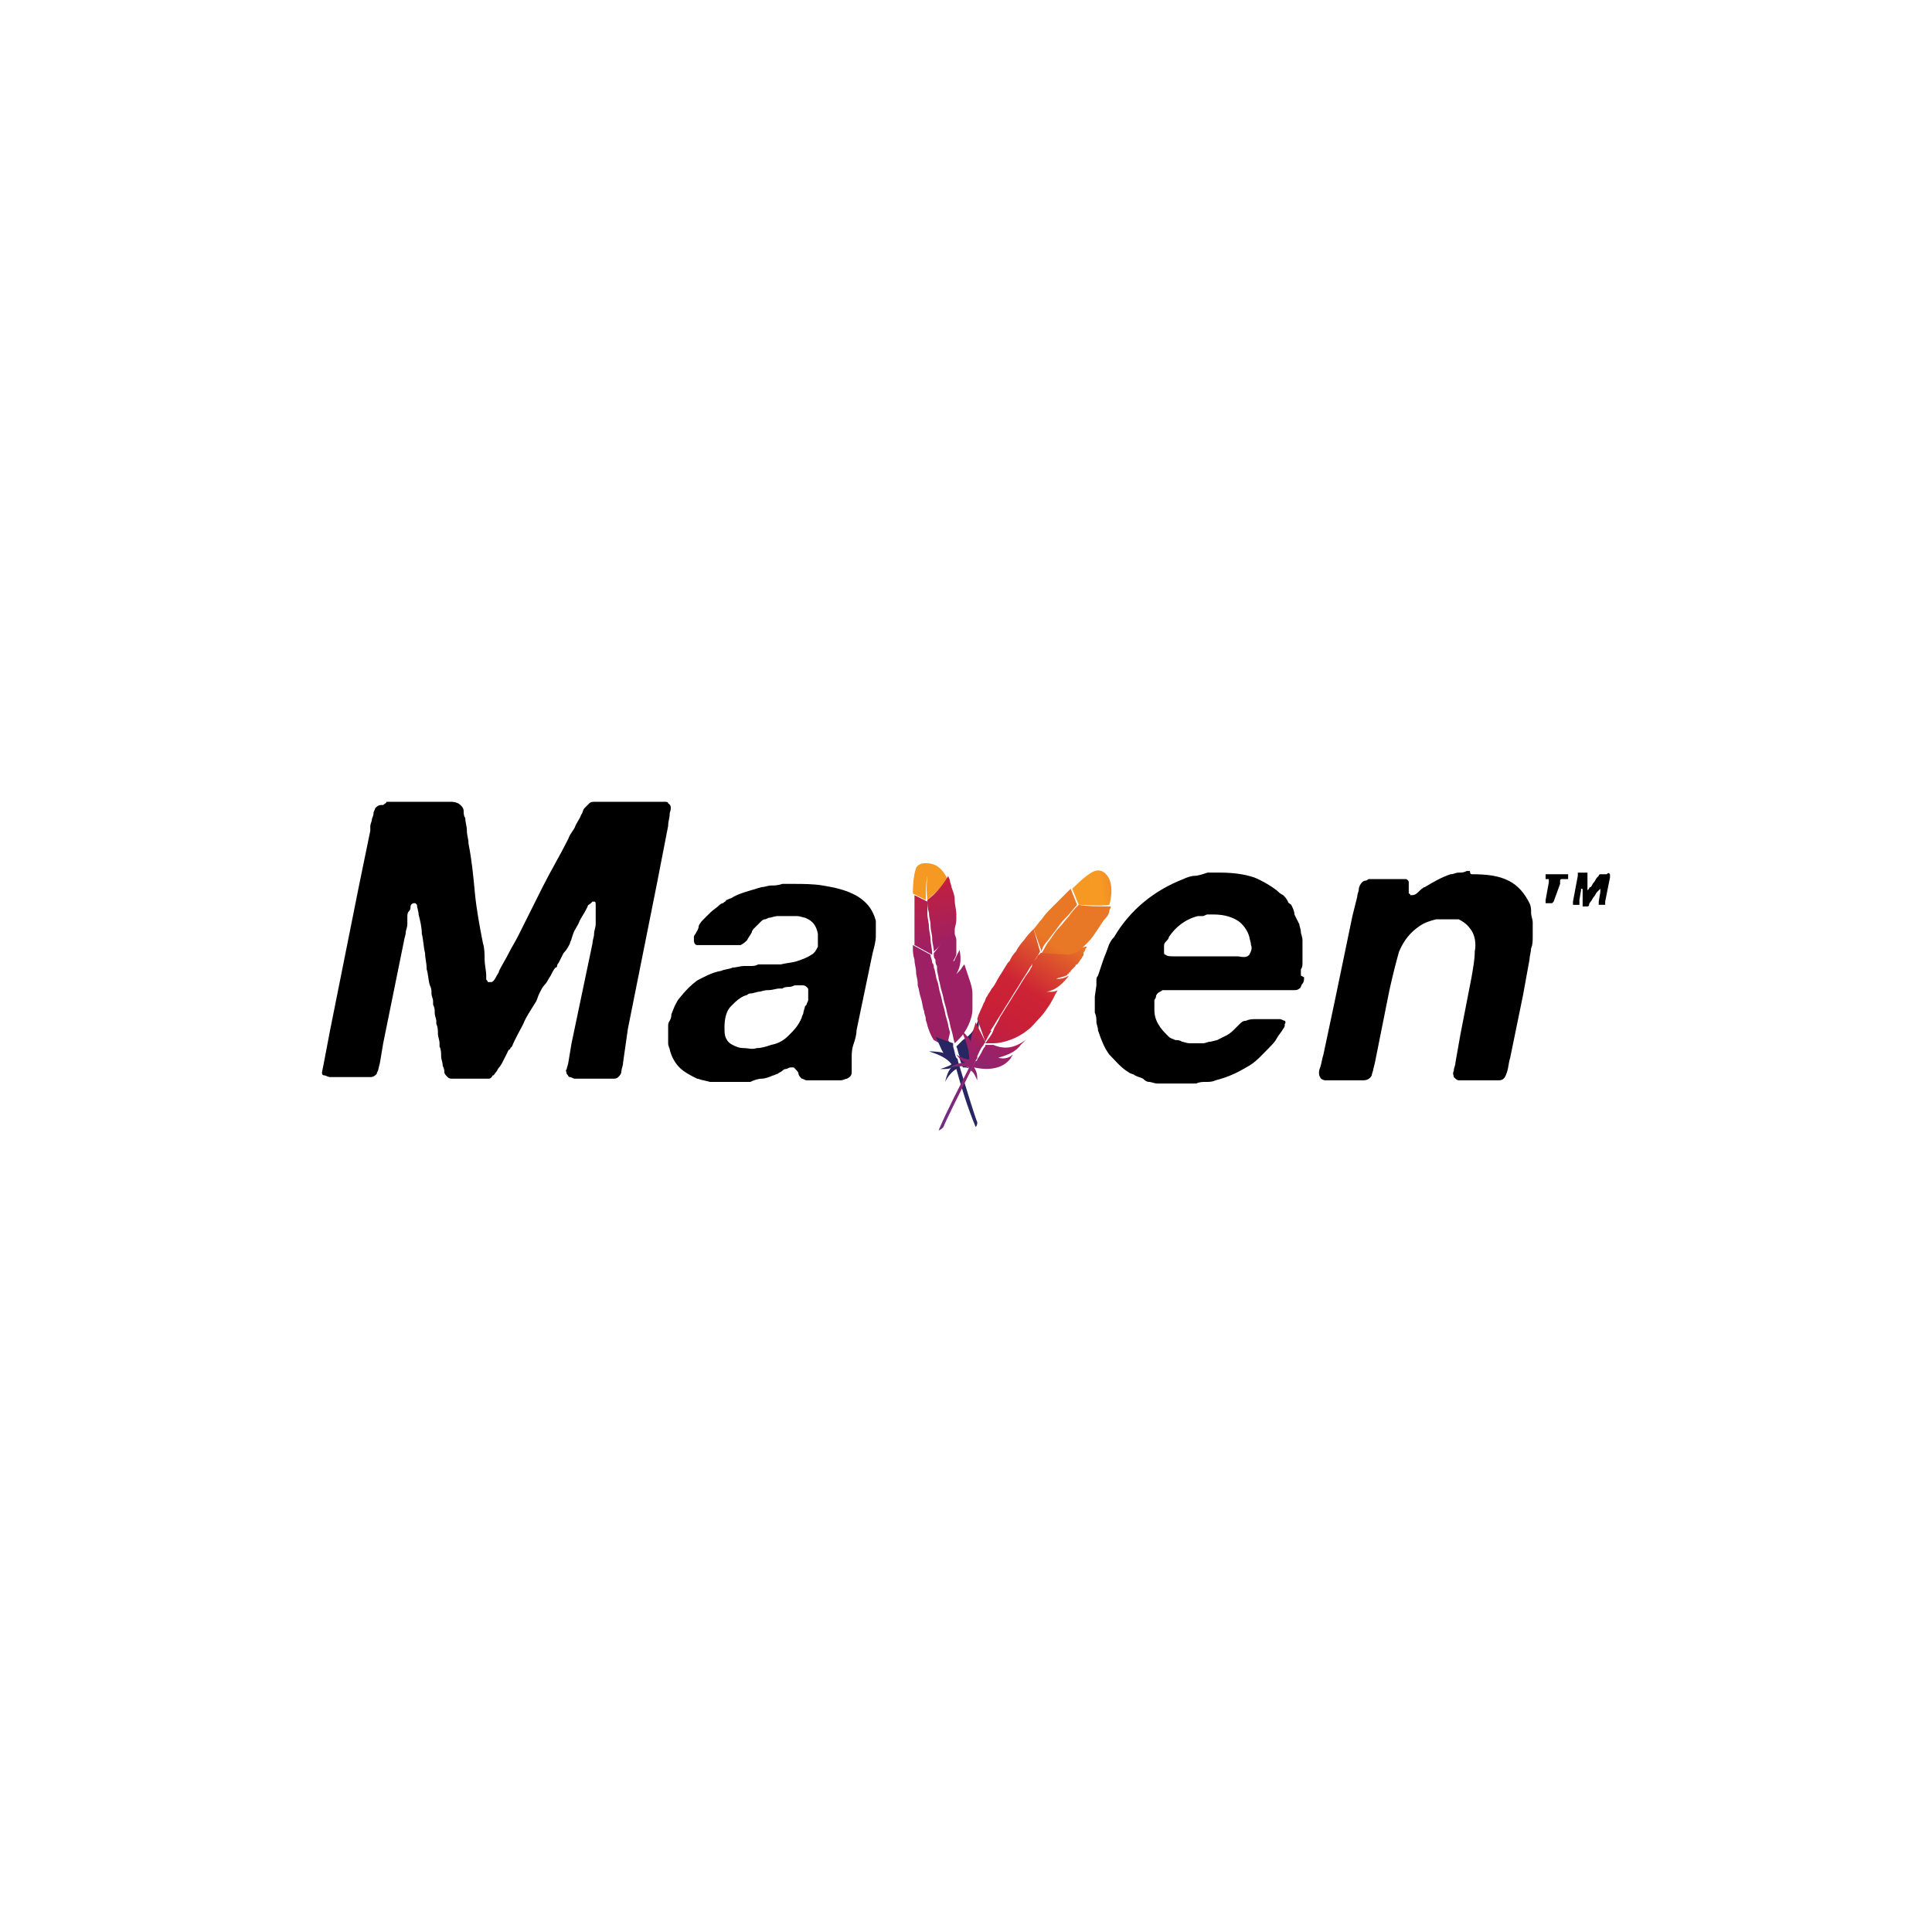 <?xml version="1.0" encoding="UTF-8"?> <svg xmlns="http://www.w3.org/2000/svg" xmlns:xlink="http://www.w3.org/1999/xlink" version="1.1" id="Слой_1" x="0px" y="0px" viewBox="0 0 120 120" style="enable-background:new 0 0 120 120;" xml:space="preserve"> <style type="text/css"> .st0{fill:url(#SVGID_1_);} .st1{fill:none;} .st2{fill:#BE202E;} .st3{opacity:0.35;fill:#BE202E;enable-background:new ;} .st4{fill:url(#SVGID_00000157284293037777532270000010786134009114446771_);} .st5{fill:url(#SVGID_00000147203688176237421370000011334387904343610756_);} .st6{fill:url(#SVGID_00000002363085701493773160000013513880464414154125_);} .st7{fill:url(#SVGID_00000065754809228369621270000016474325650242498722_);} .st8{fill:url(#SVGID_00000167354145431879241880000007494283974885847985_);} .st9{fill:url(#SVGID_00000173877513535582690660000015556375579783146158_);} .st10{fill:url(#SVGID_00000036946135936629941540000013498355982375561913_);} .st11{fill:url(#SVGID_00000043444415818012318650000010490106468633876866_);} .st12{fill:url(#SVGID_00000005267801169830552410000013930214113787688375_);} .st13{fill:url(#SVGID_00000116949747425555782720000001376755317472744095_);} .st14{fill:url(#SVGID_00000168077900000016032240000008862403381513229233_);} .st15{fill:url(#SVGID_00000138537221838411040280000016135335099766567084_);} .st16{fill:url(#SVGID_00000183955219648286898830000012209654704461626797_);} .st17{fill:url(#SVGID_00000080165679126700510880000009636804942455871622_);} .st18{fill:url(#SVGID_00000134227693818860017730000016795720529381749909_);} .st19{fill:url(#SVGID_00000023999749119327542420000009727379901809330596_);} .st20{fill:url(#SVGID_00000093857745054263721330000016462431729543407251_);} </style> <g> <linearGradient id="SVGID_1_" gradientUnits="userSpaceOnUse" x1="-14364.678" y1="461.46" x2="-14344.51" y2="437.877" gradientTransform="matrix(-2.104152e-02 -0.105 -0.105 2.104152e-02 -196.483 -1470.318)"> <stop offset="0" style="stop-color:#F69923"></stop> <stop offset="0.312" style="stop-color:#F79A23"></stop> <stop offset="0.838" style="stop-color:#E97826"></stop> </linearGradient> <path class="st0" d="M56.9,53.9c-0.1,0.3-0.2,0.8-0.2,1.6l0.8,0.4c0-0.5,0-1,0.1-1.5c0,0,0-0.1,0-0.1c0,0,0,0,0,0.1 c0,0.2-0.1,0.6,0,1.5c0.3-0.3,0.9-0.8,1.3-1.2c-0.4-0.9-0.9-1-0.9-1S57.2,53.4,56.9,53.9z"></path> <path class="st1" d="M59.1,58.2C59.1,58.2,59.1,58.2,59.1,58.2L59.1,58.2C59.1,58.2,59.1,58.2,59.1,58.2 C59.1,58.2,59.1,58.2,59.1,58.2z M59.7,59.6C59.6,59.6,59.6,59.7,59.7,59.6C59.6,59.7,59.6,59.6,59.7,59.6z M59.2,64.1 C59.2,64.1,59.2,64.1,59.2,64.1c-0.1-0.3-0.2-0.6-0.2-0.8c-0.1-0.3-0.1-0.5-0.2-0.8c-0.1-0.5-0.3-1.1-0.4-1.6 c0-0.2-0.1-0.4-0.1-0.6c0-0.1,0-0.1,0-0.2c0-0.1-0.1-0.3-0.1-0.4c0-0.1,0-0.2-0.1-0.3c0,0,0-0.1,0-0.1l0,0l0,0l-0.1,0c0,0,0,0,0,0 c0,0.2,0.1,0.3,0.1,0.5c0,0.1,0,0.2,0.1,0.3c0.1,0.3,0.1,0.5,0.2,0.8c0.1,0.3,0.1,0.6,0.2,0.8c0.1,0.3,0.1,0.5,0.2,0.8 c0.1,0.3,0.1,0.5,0.2,0.8c0.1,0.3,0.1,0.5,0.2,0.8c0,0.1,0,0.1,0.1,0.2c0.1,0.2,0.1,0.4,0.2,0.6l0.1,0.1l0,0c0,0,0,0,0,0 C59.3,64.6,59.2,64.4,59.2,64.1L59.2,64.1z"></path> <g> <path class="st2" d="M59.9,60.4c0,0-0.1,0.1-0.1,0.1C59.8,60.5,59.8,60.5,59.9,60.4C59.8,60.4,59.9,60.4,59.9,60.4z"></path> <path class="st3" d="M59.9,60.4c0,0-0.1,0.1-0.1,0.1C59.8,60.5,59.8,60.5,59.9,60.4C59.8,60.4,59.9,60.4,59.9,60.4z"></path> <path class="st2" d="M59.6,59.7C59.6,59.7,59.6,59.7,59.6,59.7C59.6,59.7,59.6,59.7,59.6,59.7C59.6,59.7,59.6,59.6,59.6,59.7 C59.6,59.7,59.6,59.7,59.6,59.7z"></path> <path class="st3" d="M59.6,59.7C59.6,59.7,59.6,59.7,59.6,59.7C59.6,59.7,59.6,59.7,59.6,59.7C59.6,59.7,59.6,59.6,59.6,59.7 C59.6,59.7,59.6,59.7,59.6,59.7z"></path> </g> <linearGradient id="SVGID_00000152236194421249831920000007905762944999814330_" gradientUnits="userSpaceOnUse" x1="-14513.961" y1="464.136" x2="-14370.069" y2="464.136" gradientTransform="matrix(-2.104152e-02 -0.105 -0.105 2.104152e-02 -196.483 -1470.318)"> <stop offset="0.323" style="stop-color:#9E2064"></stop> <stop offset="0.63" style="stop-color:#C92037"></stop> <stop offset="0.751" style="stop-color:#CD2335"></stop> <stop offset="1" style="stop-color:#E97826"></stop> </linearGradient> <path style="fill:url(#SVGID_00000152236194421249831920000007905762944999814330_);" d="M57.8,58.4c0-0.3-0.1-0.6-0.1-0.8 c0-0.3-0.1-0.6-0.1-0.8c0,0,0,0,0,0c0-0.3,0-0.5,0-0.8l-0.8-0.4c0,0.1,0,0.1,0,0.2c0,0.2,0,0.4,0,0.6c0,0.3,0,0.5,0,0.8 c0,0.3,0,0.5,0,0.8c0,0.2,0,0.5,0,0.7c0,0,0,0,0,0l1.1,0.6C57.9,58.9,57.8,58.6,57.8,58.4z"></path> <linearGradient id="SVGID_00000081639795827814769800000003662809266794968709_" gradientUnits="userSpaceOnUse" x1="-14496.591" y1="449.676" x2="-14410.846" y2="449.676" gradientTransform="matrix(-2.104152e-02 -0.105 -0.105 2.104152e-02 -196.483 -1470.318)"> <stop offset="0" style="stop-color:#282662"></stop> <stop offset="9.500000e-02" style="stop-color:#662E8D"></stop> <stop offset="0.788" style="stop-color:#9F2064"></stop> <stop offset="0.949" style="stop-color:#CD2032"></stop> </linearGradient> <path style="fill:url(#SVGID_00000081639795827814769800000003662809266794968709_);" d="M59.4,65c0.1,0.2,0.1,0.4,0.2,0.6 c0,0,0,0,0,0c0,0,0,0.1,0,0.1c0,0.1,0.1,0.3,0.2,0.6c0.2,0,0.4,0,0.6,0.2c-0.2-0.2-0.4-0.3-0.6-0.3c0.7-0.5,1.1-1.1,1.1-1.8 c0-0.1,0-0.1,0-0.2c0,0.3-0.1,0.5-0.5,0.7l0,0l0,0c0.3-0.5,0.4-0.9,0.4-1.4c0-0.1,0-0.2,0-0.4c-0.1,0.7-0.5,1.2-1,1.5l-0.3,0.3 C59.4,65,59.4,65,59.4,65z"></path> <linearGradient id="SVGID_00000102503852542346666430000006068902506338808711_" gradientUnits="userSpaceOnUse" x1="-14505.879" y1="465.466" x2="-14361.988" y2="465.466" gradientTransform="matrix(-2.104152e-02 -0.105 -0.105 2.104152e-02 -196.483 -1470.318)"> <stop offset="0.323" style="stop-color:#9E2064"></stop> <stop offset="0.63" style="stop-color:#C92037"></stop> <stop offset="0.751" style="stop-color:#CD2335"></stop> <stop offset="1" style="stop-color:#E97826"></stop> </linearGradient> <path style="fill:url(#SVGID_00000102503852542346666430000006068902506338808711_);" d="M59,64.1c-0.1-0.3-0.1-0.5-0.2-0.8 c-0.1-0.3-0.1-0.5-0.2-0.8s-0.1-0.5-0.2-0.8c-0.1-0.3-0.1-0.6-0.2-0.8c-0.1-0.3-0.1-0.6-0.2-0.8c0-0.1,0-0.2-0.1-0.3 c0-0.2-0.1-0.3-0.1-0.5c0,0,0,0,0,0l-1.1-0.6c0,0,0,0,0,0.1c0,0.3,0,0.5,0.1,0.8c0,0.3,0.1,0.5,0.1,0.8c0,0.2,0.1,0.4,0.1,0.7 c0,0,0,0.1,0,0.1c0.1,0.3,0.1,0.5,0.2,0.8c0.1,0.3,0.1,0.6,0.2,0.8c0,0.2,0.1,0.3,0.1,0.5c0,0.1,0.1,0.3,0.1,0.4 c0.1,0.3,0.2,0.6,0.4,0.9l1.1,0.6c-0.1-0.2-0.1-0.4-0.2-0.6C59,64.2,59,64.1,59,64.1z"></path> <linearGradient id="SVGID_00000129926314241100194760000016157732308460991910_" gradientUnits="userSpaceOnUse" x1="-14495.385" y1="463.495" x2="-14419.766" y2="463.495" gradientTransform="matrix(-2.104152e-02 -0.105 -0.105 2.104152e-02 -196.483 -1470.318)"> <stop offset="0" style="stop-color:#282662"></stop> <stop offset="9.500000e-02" style="stop-color:#662E8D"></stop> <stop offset="0.788" style="stop-color:#9F2064"></stop> <stop offset="0.949" style="stop-color:#CD2032"></stop> </linearGradient> <path style="fill:url(#SVGID_00000129926314241100194760000016157732308460991910_);" d="M58.1,64.4c0.2,0.3,0.3,0.7,0.5,1 c0,0,0,0,0,0c-0.3-0.1-0.9-0.1-0.9-0.1c0.6,0.2,1.1,0.4,1.4,0.8c-0.1,0.1-0.4,0.2-0.7,0.3c0.4,0,0.6,0,0.7-0.1 c-0.2,0.2-0.3,0.5-0.4,0.9c0.2-0.4,0.5-0.7,0.7-0.8c0.3,1.1,0.7,2.4,1.2,3.6c0.1-0.1,0.1-0.2,0.1-0.3c-0.1-0.2-0.6-1.8-1.2-3.8 c0-0.1,0-0.1-0.1-0.2c0,0,0,0,0,0c-0.1-0.2-0.1-0.4-0.2-0.7c0-0.1,0-0.1,0-0.2l0,0L58.1,64.4C58.1,64.3,58.1,64.3,58.1,64.4z"></path> <linearGradient id="SVGID_00000106130083378846316150000007087727892288423058_" gradientUnits="userSpaceOnUse" x1="-14505.879" y1="450.575" x2="-14361.988" y2="450.575" gradientTransform="matrix(-2.104152e-02 -0.105 -0.105 2.104152e-02 -196.483 -1470.318)"> <stop offset="0.323" style="stop-color:#9E2064"></stop> <stop offset="0.63" style="stop-color:#C92037"></stop> <stop offset="0.751" style="stop-color:#CD2335"></stop> <stop offset="1" style="stop-color:#E97826"></stop> </linearGradient> <path style="fill:url(#SVGID_00000106130083378846316150000007087727892288423058_);" d="M58,59.2c0,0,0,0.1,0,0.1 c0,0.1,0,0.2,0.1,0.3c0,0.1,0,0.3,0.1,0.4c0,0.1,0,0.1,0,0.2c0,0.2,0.1,0.4,0.1,0.6c0.1,0.3,0.1,0.5,0.2,0.8 c0.1,0.3,0.1,0.5,0.2,0.8c0.1,0.3,0.1,0.5,0.2,0.8c0.1,0.3,0.1,0.5,0.2,0.8c0,0,0,0,0,0c0.1,0.3,0.1,0.5,0.2,0.8c0,0,0,0,0,0 l0.3-0.3c0,0,0,0,0,0c0.4-0.4,0.8-1.2,0.8-1.8c0-0.3,0-0.7,0-1c0-0.3-0.1-0.6-0.2-0.9c-0.1-0.3-0.2-0.6-0.3-0.9 c-0.1,0.1-0.2,0.3-0.3,0.4l-0.1,0.1c0,0,0,0-0.1,0.1c0.3-0.5,0.3-1,0.2-1.5c-0.1,0.2-0.2,0.4-0.3,0.6c0,0,0,0.1-0.1,0.1 c0,0,0,0,0,0c0.1-0.2,0.2-0.3,0.2-0.5c0,0,0-0.1,0-0.1c0-0.1,0-0.1,0-0.2c0,0,0-0.1,0-0.1c0-0.1,0-0.2,0-0.2c0,0,0-0.1,0-0.1 c0,0,0-0.1,0-0.1c0-0.2-0.1-0.3-0.1-0.4c0-0.1,0-0.1,0-0.2c0,0,0,0,0-0.1c0-0.1,0-0.1,0-0.1c0-0.1,0-0.1-0.1-0.1c0,0,0,0,0,0.1 c-0.1,0.2-0.2,0.4-0.4,0.6l0.3-0.3l-0.3,0.3c0,0,0,0,0,0c0,0,0,0,0,0c0,0,0,0,0,0L58,59.2C58,59.2,58,59.2,58,59.2z"></path> <linearGradient id="SVGID_00000010999592862964542550000008674764270308313254_" gradientUnits="userSpaceOnUse" x1="-14514.805" y1="451.297" x2="-14370.914" y2="451.297" gradientTransform="matrix(-2.104152e-02 -0.105 -0.105 2.104152e-02 -196.483 -1470.318)"> <stop offset="0.323" style="stop-color:#9E2064"></stop> <stop offset="0.63" style="stop-color:#C92037"></stop> <stop offset="0.751" style="stop-color:#CD2335"></stop> <stop offset="1" style="stop-color:#E97826"></stop> </linearGradient> <path style="fill:url(#SVGID_00000010999592862964542550000008674764270308313254_);" d="M57.6,55.9c0,0.2,0,0.5,0.1,0.8 c0,0,0,0,0,0c0,0.3,0.1,0.5,0.1,0.8c0,0.3,0.1,0.5,0.1,0.8c0,0.3,0.1,0.5,0.1,0.8l1.1-1c0.2-0.4,0.3-0.7,0.3-1c0-0.1,0-0.2,0-0.3 c0-0.3-0.1-0.6-0.1-0.9c0-0.3-0.1-0.5-0.2-0.8c0-0.1-0.1-0.3-0.1-0.4c0-0.1-0.1-0.2-0.1-0.3C58.5,55.1,58,55.6,57.6,55.9z"></path> <path class="st2" d="M59.8,60.5C59.8,60.5,59.8,60.5,59.8,60.5C59.8,60.5,59.8,60.5,59.8,60.5L59.8,60.5z"></path> <path class="st3" d="M59.8,60.5C59.8,60.5,59.8,60.5,59.8,60.5C59.8,60.5,59.8,60.5,59.8,60.5L59.8,60.5z"></path> <linearGradient id="SVGID_00000168829337340960305480000008067475546664041653_" gradientUnits="userSpaceOnUse" x1="-14505.879" y1="446.115" x2="-14361.988" y2="446.115" gradientTransform="matrix(-2.104152e-02 -0.105 -0.105 2.104152e-02 -196.483 -1470.318)"> <stop offset="0.323" style="stop-color:#9E2064"></stop> <stop offset="0.63" style="stop-color:#C92037"></stop> <stop offset="0.751" style="stop-color:#CD2335"></stop> <stop offset="1" style="stop-color:#E97826"></stop> </linearGradient> <path style="fill:url(#SVGID_00000168829337340960305480000008067475546664041653_);" d="M59.8,60.5C59.8,60.5,59.8,60.5,59.8,60.5 C59.8,60.5,59.8,60.5,59.8,60.5z"></path> <path class="st2" d="M59.6,59.7C59.6,59.7,59.6,59.7,59.6,59.7C59.6,59.7,59.6,59.7,59.6,59.7z"></path> <path class="st3" d="M59.6,59.7C59.6,59.7,59.6,59.7,59.6,59.7C59.6,59.7,59.6,59.7,59.6,59.7z"></path> <linearGradient id="SVGID_00000111873530849757577890000010656961316923543439_" gradientUnits="userSpaceOnUse" x1="-14505.879" y1="446.639" x2="-14361.988" y2="446.639" gradientTransform="matrix(-2.104152e-02 -0.105 -0.105 2.104152e-02 -196.483 -1470.318)"> <stop offset="0.323" style="stop-color:#9E2064"></stop> <stop offset="0.63" style="stop-color:#C92037"></stop> <stop offset="0.751" style="stop-color:#CD2335"></stop> <stop offset="1" style="stop-color:#E97826"></stop> </linearGradient> <path style="fill:url(#SVGID_00000111873530849757577890000010656961316923543439_);" d="M59.6,59.7C59.6,59.7,59.6,59.7,59.6,59.7 C59.6,59.7,59.6,59.7,59.6,59.7z"></path> <g> <path d="M24,49.8H28c0.3,0,0.5,0.1,0.6,0.2c0.1,0.1,0.2,0.2,0.2,0.4c0,0.1,0,0.3,0.1,0.4c0,0.3,0.1,0.5,0.1,0.8 c0,0.3,0.1,0.5,0.1,0.8c0.2,1,0.3,2,0.4,3.1c0.1,1,0.3,2.1,0.5,3.1c0.1,0.3,0.1,0.7,0.1,1c0,0.3,0.1,0.7,0.1,1l0,0.2 c0,0.1,0.1,0.1,0.1,0.2c0,0,0.1,0,0.1,0c0,0,0.1,0,0.1,0c0.1,0,0.2-0.1,0.3-0.3c0.1-0.2,0.2-0.3,0.2-0.4c0.2-0.4,0.4-0.7,0.6-1.1 c0.2-0.4,0.4-0.7,0.6-1.1l1.5-3c0.5-1,1.1-2,1.6-3c0.1-0.3,0.3-0.5,0.4-0.7c0.1-0.3,0.3-0.5,0.4-0.8c0.1-0.1,0.1-0.3,0.2-0.4 c0.1-0.1,0.2-0.2,0.3-0.3c0.1-0.1,0.2-0.1,0.4-0.1h4.2c0.2,0,0.3,0,0.3,0.1c0.2,0.1,0.2,0.3,0.1,0.6c0,0.3-0.1,0.5-0.1,0.8 l-0.7,3.6l-1.8,9L38.7,66c0,0.2-0.1,0.4-0.1,0.5c0,0.2-0.1,0.3-0.2,0.4c-0.1,0.1-0.2,0.1-0.4,0.1h-2.3c-0.1,0-0.2-0.1-0.3-0.1 c-0.1,0-0.1-0.1-0.2-0.2c0-0.1-0.1-0.2,0-0.3c0-0.1,0.1-0.3,0.1-0.4l0.2-1.2l1.3-6.2c0-0.2,0.1-0.4,0.1-0.6c0-0.2,0.1-0.4,0.1-0.6 L37,57c0-0.1,0-0.3,0-0.4c0-0.1,0-0.2,0-0.4c0-0.1,0-0.2-0.1-0.2c0,0-0.1,0-0.1,0l-0.1,0.1c-0.1,0.1-0.2,0.1-0.2,0.2l-0.1,0.2 c-0.1,0.2-0.3,0.5-0.4,0.7c-0.1,0.3-0.3,0.5-0.4,0.8l-0.1,0.3c0,0.1-0.1,0.2-0.1,0.3c-0.1,0.2-0.2,0.4-0.4,0.6 c-0.1,0.2-0.2,0.4-0.3,0.6c0,0-0.1,0.1-0.1,0.2c0,0,0,0.1-0.1,0.1c-0.1,0.1-0.2,0.3-0.3,0.5C34,60.9,34,61,33.8,61.2 c-0.1,0.1-0.2,0.3-0.3,0.5c-0.1,0.2-0.1,0.3-0.2,0.5c-0.3,0.5-0.6,0.9-0.8,1.4C32.3,64,32,64.5,31.8,65c0,0-0.1,0.1-0.1,0.1 c0,0,0,0.1-0.1,0.1c-0.1,0.2-0.2,0.4-0.3,0.6c-0.1,0.2-0.2,0.4-0.3,0.5c-0.1,0.1-0.1,0.2-0.2,0.3c-0.1,0.1-0.1,0.2-0.2,0.2 C30.5,67,30.4,67,30.3,67c-0.1,0-0.2,0-0.3,0h-0.6c-0.1,0-0.2,0-0.4,0h-0.5c-0.1,0-0.3,0-0.4,0c-0.1,0-0.2,0-0.3-0.1 c-0.1-0.1-0.2-0.2-0.2-0.3c0-0.1,0-0.2-0.1-0.4c0-0.2-0.1-0.4-0.1-0.6c0-0.2,0-0.4-0.1-0.6l0-0.2c0-0.2-0.1-0.4-0.1-0.6 c0-0.2,0-0.4-0.1-0.6v-0.1c0,0,0-0.1,0-0.1c0-0.1-0.1-0.3-0.1-0.5c0-0.2,0-0.3-0.1-0.5v-0.1c0,0,0-0.1,0-0.1 c0-0.2-0.1-0.3-0.1-0.5c0-0.2,0-0.3-0.1-0.5c-0.1-0.3-0.1-0.7-0.2-1c0-0.4-0.1-0.7-0.1-1c-0.1-0.4-0.1-0.8-0.2-1.2 c0-0.4-0.1-0.8-0.2-1.2c0-0.2-0.1-0.4-0.1-0.6c0,0-0.1-0.1-0.1-0.1c0,0,0,0-0.1,0c-0.1,0-0.2,0.1-0.2,0.2c0,0.1,0,0.2-0.1,0.3 c-0.1,0.1-0.1,0.2-0.1,0.4c0,0.1,0,0.2,0,0.4c0,0.2-0.1,0.4-0.1,0.5c0,0.2-0.1,0.4-0.1,0.5l-1.3,6.4l-0.2,1.2l-0.1,0.4 c0,0.1-0.1,0.2-0.1,0.3c-0.1,0.1-0.2,0.2-0.4,0.2c-0.1,0-0.2,0-0.4,0c-0.1,0-0.3,0-0.4,0h-1.7c-0.1,0-0.3-0.1-0.3-0.1 C20,66.8,20,66.7,20,66.6l0.1-0.5l0.4-2.1l1.8-9l0.7-3.4c0-0.1,0-0.2,0-0.3c0-0.1,0.1-0.3,0.1-0.4s0.1-0.2,0.1-0.4 c0-0.1,0.1-0.2,0.1-0.3c0.1-0.1,0.2-0.2,0.4-0.2c0,0,0.1,0,0.1,0C23.9,49.9,24,49.9,24,49.8L24,49.8z M52.9,66.1 c0,0.2,0,0.4,0,0.5c0,0.2-0.1,0.3-0.3,0.4c-0.1,0-0.2,0.1-0.4,0.1h-2.1c-0.1,0-0.2-0.1-0.3-0.1c-0.1-0.1-0.2-0.2-0.2-0.3 c0-0.1-0.1-0.2-0.2-0.3c0,0-0.1-0.1-0.1-0.1c0,0-0.1,0-0.2,0c-0.1,0-0.2,0.1-0.3,0.1c-0.1,0-0.2,0.1-0.2,0.1 c-0.1,0.1-0.2,0.1-0.3,0.2c-0.1,0-0.2,0.1-0.3,0.1c-0.2,0.1-0.5,0.2-0.7,0.2c-0.2,0-0.5,0.1-0.7,0.2c-0.1,0-0.2,0-0.4,0 c-0.1,0-0.2,0-0.3,0h-0.1c0,0-0.1,0-0.1,0h-0.3c-0.2,0-0.3,0-0.5,0h-0.2c-0.1,0-0.2,0-0.3,0c-0.1,0-0.2,0-0.3,0l-0.4-0.1 c-0.1,0-0.3-0.1-0.4-0.1c-0.4-0.2-0.8-0.4-1.1-0.7c-0.3-0.3-0.5-0.7-0.6-1.1c0-0.1-0.1-0.2-0.1-0.4c0-0.1,0-0.3,0-0.4 c0-0.1,0-0.2,0-0.2c0-0.1,0-0.2,0-0.2c0,0,0-0.1,0-0.3c0-0.2,0.1-0.3,0.1-0.3c0.1-0.2,0.1-0.3,0.1-0.4l0.2-0.5 c0.1-0.2,0.2-0.4,0.3-0.5c0.4-0.5,0.7-0.8,1.1-1.1c0.4-0.2,0.9-0.5,1.5-0.6c0.2-0.1,0.5-0.1,0.7-0.2c0.2,0,0.5-0.1,0.7-0.1 c0.1,0,0.3,0,0.4,0c0.2,0,0.3,0,0.5-0.1c0.1,0,0.2,0,0.3,0c0.1,0,0.2,0,0.4,0c0.1,0,0.2,0,0.3,0c0.1,0,0.2,0,0.4,0 c0.4-0.1,0.7-0.1,1-0.2c0.3-0.1,0.6-0.2,0.9-0.4c0.2-0.1,0.3-0.3,0.4-0.5c0,0,0-0.1,0-0.1s0-0.1,0-0.1c0,0,0-0.1,0-0.1 c0-0.1,0-0.1,0-0.1v-0.2v-0.2c-0.1-0.5-0.3-0.8-0.8-1c-0.1,0-0.3-0.1-0.5-0.1c-0.2,0-0.4,0-0.6,0c-0.2,0-0.4,0-0.6,0 c-0.2,0-0.4,0.1-0.5,0.1c-0.1,0-0.2,0.1-0.3,0.1c-0.1,0-0.2,0.1-0.3,0.2s-0.2,0.2-0.3,0.3c-0.1,0.1-0.2,0.2-0.2,0.3 c-0.1,0.2-0.2,0.3-0.3,0.5c-0.1,0.1-0.2,0.2-0.4,0.3c-0.1,0-0.3,0-0.4,0h-1.4c-0.1,0-0.2,0-0.3,0c-0.1,0-0.1,0-0.2,0h-0.2 c0,0-0.1,0-0.1,0c0,0-0.1,0-0.1,0c-0.1,0-0.2-0.1-0.2-0.3c0-0.1,0-0.2,0-0.2c0-0.1,0.1-0.2,0.1-0.2c0.1-0.2,0.2-0.3,0.2-0.5 c0.1-0.2,0.2-0.3,0.3-0.4l0.2-0.2l0.2-0.2c0.2-0.2,0.4-0.3,0.6-0.5c0,0,0.1-0.1,0.2-0.1c0.1-0.1,0.2-0.1,0.2-0.2 c0.1,0,0.2-0.1,0.3-0.1c0.3-0.2,0.6-0.3,0.9-0.4c0.3-0.1,0.7-0.2,1-0.3c0.2,0,0.4-0.1,0.6-0.1s0.4,0,0.7-0.1c0.1,0,0.2,0,0.3,0 c0.1,0,0.2,0,0.3,0c0.7,0,1.3,0,1.9,0.1c0.6,0.1,1.1,0.2,1.6,0.4c0.5,0.2,0.8,0.4,1.1,0.7c0.3,0.3,0.5,0.7,0.6,1.1 c0,0.3,0,0.6,0,0.9c0,0.4-0.1,0.7-0.2,1.1L53.2,64c0,0.3-0.1,0.6-0.2,0.9c-0.1,0.3-0.1,0.6-0.1,0.8c0,0,0,0.1,0,0.2V66.1 L52.9,66.1z M50.1,62.4c0-0.1,0.1-0.2,0.1-0.3c0-0.1,0-0.2,0-0.3c0-0.1,0-0.2,0-0.3c0-0.1,0-0.1-0.1-0.2c-0.1-0.1-0.2-0.1-0.3-0.1 c-0.1,0-0.1,0-0.2,0c0,0-0.1,0-0.2,0c-0.1,0-0.2,0.1-0.4,0.1c-0.1,0-0.3,0-0.4,0.1c0,0-0.1,0-0.2,0c-0.2,0-0.4,0.1-0.7,0.1 s-0.4,0.1-0.6,0.1l-0.4,0.1c-0.1,0-0.2,0-0.3,0.1c-0.4,0.1-0.7,0.4-1,0.7S45,63.3,45,63.8c0,0.3,0,0.5,0.1,0.7 c0.1,0.2,0.2,0.3,0.4,0.4c0.2,0.1,0.4,0.2,0.7,0.2c0.3,0,0.5,0.1,0.8,0c0.3,0,0.6-0.1,0.9-0.2c0.5-0.1,0.8-0.3,1.1-0.6 c0.3-0.3,0.6-0.6,0.8-1.1c0-0.1,0.1-0.2,0.1-0.3c0-0.1,0.1-0.3,0.1-0.4L50.1,62.4z"></path> <path class="st1" d="M57.3,54.6h1.8c0.2,0,0.3,0,0.5,0c0.2,0,0.3,0,0.4,0.1c0.2,0.1,0.2,0.3,0.2,0.6c0,0.3,0,0.5,0.1,0.8 c0.1,0.5,0.1,1.1,0.2,1.6c0,0.5,0.1,1.1,0.2,1.6c0.1,0.4,0.1,0.8,0.1,1.2c0,0.4,0.1,0.8,0.1,1.2c0,0.1,0,0.3,0,0.5 c0,0.2,0.1,0.2,0.3,0.2c0,0,0.1,0,0.1,0l0.1-0.1c0.1-0.1,0.1-0.2,0.2-0.2c0-0.1,0.1-0.2,0.1-0.3c0.1-0.2,0.2-0.4,0.3-0.6 c0.1-0.2,0.2-0.4,0.3-0.6c0.4-0.7,0.7-1.4,1-2c0.3-0.7,0.7-1.4,1-2.1c0.1-0.2,0.2-0.4,0.3-0.6c0.1-0.2,0.2-0.4,0.3-0.6l0.2-0.4 c0.1-0.1,0.2-0.2,0.3-0.3c0,0,0.2-0.1,0.3-0.1c0.1,0,0.2,0,0.3,0h1.5c0.2,0,0.3,0,0.5,0c0.2,0,0.3,0,0.3,0.1 c0.1,0.1,0.1,0.2,0,0.4c0,0.1-0.1,0.3-0.1,0.4c-0.1,0.2-0.3,0.5-0.4,0.7c-0.1,0.2-0.3,0.5-0.4,0.7c-0.1,0.1-0.1,0.2-0.2,0.3 l-0.1,0.3c-0.1,0.2-0.2,0.4-0.3,0.5l-0.3,0.5c0,0,0,0.1-0.1,0.2c0,0,0,0.1-0.1,0.1c-0.1,0.2-0.3,0.5-0.4,0.7l-0.4,0.7 c-0.3,0.5-0.5,1-0.8,1.5c-0.3,0.5-0.5,1-0.8,1.5c-0.1,0.2-0.2,0.5-0.4,0.7c-0.1,0.2-0.2,0.4-0.3,0.7c0,0.1-0.1,0.2-0.1,0.2 c0,0-0.1,0.1-0.1,0.2c-0.1,0.2-0.2,0.4-0.3,0.6c-0.1,0.2-0.2,0.4-0.3,0.5c-0.1,0.2-0.2,0.3-0.3,0.5c-0.1,0.1-0.2,0.2-0.4,0.3 c-0.1,0-0.3,0.1-0.4,0.1c-0.1,0-0.3,0-0.4,0h-2.1c-0.2,0-0.3,0-0.4-0.1c-0.1-0.1-0.2-0.2-0.2-0.3c0-0.1,0-0.3,0-0.4 c0-0.2-0.1-0.4-0.1-0.6c0-0.2,0-0.4-0.1-0.6c0-0.1,0-0.1,0-0.2c0-0.1,0-0.1,0-0.2c0-0.2-0.1-0.4-0.1-0.6c0-0.2,0-0.4-0.1-0.6 c0-0.1,0-0.2,0-0.2c0-0.1,0-0.2,0-0.2c0-0.1-0.1-0.3-0.1-0.4c0-0.2,0-0.3-0.1-0.5c0,0,0-0.1,0-0.1c0-0.1,0-0.1,0-0.2 c0-0.1-0.1-0.3-0.1-0.4c0-0.1,0-0.3-0.1-0.5c-0.1-0.4-0.1-0.7-0.2-1.1c0-0.4-0.1-0.8-0.1-1.2c-0.1-0.4-0.2-0.9-0.2-1.3 c0-0.5-0.1-0.9-0.2-1.3l-0.1-0.7c0,0,0-0.1,0-0.2c0-0.1,0-0.2,0.1-0.2c0.1-0.1,0.2-0.2,0.4-0.2C57.3,54.6,57.3,54.6,57.3,54.6 L57.3,54.6z"></path> <path d="M81,60.7c0,0.1,0,0.3-0.1,0.4s-0.1,0.3-0.2,0.3c-0.1,0.1-0.2,0.1-0.4,0.1c-0.2,0-0.3,0-0.5,0h-0.6c-0.2,0-0.3,0-0.5,0 h-6.2c-0.1,0-0.2,0-0.3,0c-0.1,0.1-0.2,0.1-0.3,0.2c0,0-0.1,0.1-0.1,0.2c0,0.1-0.1,0.2-0.1,0.2c0,0.1,0,0.2,0,0.3 c0,0.1,0,0.2,0,0.3c0,0.4,0.1,0.7,0.3,1c0.1,0.2,0.4,0.5,0.6,0.7c0.1,0.1,0.2,0.1,0.4,0.2c0.1,0,0.3,0,0.4,0.1 c0.1,0,0.3,0.1,0.5,0.1c0.2,0,0.4,0,0.6,0h0.2c0.2,0,0.3-0.1,0.5-0.1l0.4-0.1c0.2-0.1,0.4-0.2,0.6-0.3c0.2-0.1,0.4-0.3,0.5-0.4 c0.1-0.1,0.2-0.2,0.3-0.3c0.1-0.1,0.2-0.2,0.4-0.2c0.2-0.1,0.4-0.1,0.6-0.1h1c0.1,0,0.2,0,0.3,0h0.2c0.1,0,0.2,0.1,0.3,0.1 c0,0,0.1,0.1,0,0.2c0,0.1,0,0.2-0.1,0.3c-0.1,0.2-0.3,0.4-0.4,0.6c-0.1,0.2-0.3,0.4-0.4,0.5c-0.5,0.5-0.9,1-1.5,1.3 c-0.5,0.3-1.1,0.6-1.9,0.8c-0.2,0.1-0.4,0.1-0.6,0.1s-0.4,0-0.6,0.1c-0.1,0-0.1,0-0.2,0c-0.1,0-0.1,0-0.2,0h-0.3 c-0.1,0-0.2,0-0.3,0c-0.1,0-0.2,0-0.3,0c-0.1,0-0.2,0-0.3,0c-0.1,0-0.2,0-0.3,0c-0.1,0-0.2,0-0.3,0c-0.1,0-0.2,0-0.2,0 c-0.2,0-0.4-0.1-0.5-0.1c-0.2,0-0.3-0.1-0.4-0.2c-0.2-0.1-0.3-0.1-0.5-0.2c-0.1-0.1-0.3-0.1-0.4-0.2c-0.5-0.3-0.8-0.7-1.2-1.1 c-0.3-0.4-0.5-0.9-0.7-1.5c0-0.2-0.1-0.4-0.1-0.5c0-0.2,0-0.4-0.1-0.6v-0.2c0-0.1,0-0.1,0-0.2c0-0.2,0-0.4,0-0.6l0.1-0.7 c0-0.1,0-0.2,0-0.3c0-0.1,0-0.2,0.1-0.3l0.1-0.3l0.2-0.6c0.1-0.3,0.2-0.5,0.3-0.8c0.1-0.3,0.2-0.5,0.4-0.7c1-1.7,2.5-2.9,4.3-3.6 c0.2-0.1,0.5-0.2,0.7-0.2c0.2,0,0.5-0.1,0.8-0.2c0.1,0,0.2,0,0.4,0s0.2,0,0.4,0c0.8,0,1.5,0.1,2.1,0.3c0.5,0.2,1,0.5,1.4,0.8 c0.1,0.1,0.2,0.2,0.4,0.3c0.1,0.1,0.2,0.2,0.3,0.4c0,0.1,0.1,0.1,0.2,0.2c0.1,0.2,0.2,0.4,0.2,0.6c0.1,0.2,0.2,0.4,0.3,0.6 c0,0.1,0.1,0.3,0.1,0.5c0,0.1,0.1,0.3,0.1,0.5c0,0.2,0,0.4,0,0.7l0,0.7c0,0.1,0,0.3-0.1,0.4c0,0.1,0,0.3,0,0.4L81,60.7z M77.6,59.3c0.1-0.2,0.2-0.4,0.1-0.6c0-0.2-0.1-0.4-0.1-0.5c-0.1-0.4-0.4-0.8-0.7-1c-0.3-0.2-0.8-0.4-1.5-0.4c0,0-0.1,0-0.2,0 c-0.1,0-0.1,0-0.2,0c-0.1,0-0.2,0.1-0.3,0.1c-0.1,0-0.2,0-0.3,0c-0.8,0.2-1.4,0.7-1.8,1.3c0,0.1-0.1,0.2-0.2,0.3 c-0.1,0.1-0.1,0.2-0.1,0.3c0,0.1,0,0.2,0,0.3s0,0.2,0.1,0.2c0.1,0.1,0.3,0.1,0.5,0.1h4C77.4,59.5,77.5,59.4,77.6,59.3z M91.4,54.3 c1,0,1.7,0.1,2.3,0.4c0.6,0.3,1,0.8,1.3,1.4c0.1,0.2,0.1,0.4,0.1,0.6c0,0.2,0.1,0.4,0.1,0.6c0,0.1,0,0.2,0,0.4c0,0.1,0,0.2,0,0.3 c0,0.1,0,0.2,0,0.2c0,0.2,0,0.5-0.1,0.7c0,0.2-0.1,0.5-0.1,0.7l-0.4,2.2l-0.8,3.9c-0.1,0.3-0.1,0.6-0.2,0.9 c-0.1,0.3-0.2,0.5-0.5,0.5c-0.1,0-0.2,0-0.3,0h-1.7c-0.2,0-0.4,0-0.5,0c-0.1,0-0.2-0.1-0.3-0.2c0-0.1-0.1-0.2,0-0.4 c0-0.2,0.1-0.3,0.1-0.5l0.3-1.7l0.7-3.6c0.1-0.6,0.2-1.1,0.2-1.6c0.1-0.5,0-1-0.2-1.3c-0.2-0.3-0.4-0.5-0.8-0.7 c-0.1,0-0.2,0-0.3,0c-0.1,0-0.2,0-0.2,0c-0.1,0-0.2,0-0.3,0c-0.1,0-0.2,0-0.3,0c-0.1,0-0.1,0-0.2,0c0,0-0.1,0-0.1,0 c-0.4,0.1-0.7,0.2-1,0.4c-0.6,0.4-1,0.9-1.3,1.6c-0.2,0.7-0.4,1.5-0.6,2.4l-0.6,3l-0.3,1.5l-0.1,0.4c0,0.1-0.1,0.3-0.1,0.4 c-0.1,0.2-0.3,0.3-0.5,0.3c-0.2,0-0.4,0-0.7,0h-1.2c-0.2,0-0.4,0-0.5,0S82,67,82,66.9c-0.1-0.1-0.1-0.4,0-0.6 c0.1-0.3,0.1-0.5,0.2-0.8l0.7-3.3l1.1-5.3l0.3-1.2c0-0.2,0.1-0.3,0.1-0.5c0-0.1,0.1-0.3,0.2-0.4c0,0,0.1-0.1,0.2-0.1 c0.1,0,0.2-0.1,0.2-0.1h0.1c0.1,0,0.2,0,0.2,0h1.3c0.1,0,0.2,0,0.4,0c0.1,0,0.2,0,0.3,0c0.1,0,0.2,0.1,0.2,0.2c0,0.1,0,0.2,0,0.3 c0,0.1,0,0.1,0,0.2c0,0,0,0.1,0,0.1c0,0.1,0,0.1,0,0.1c0,0,0.1,0,0.1,0.1c0.2,0,0.3,0,0.5-0.2c0.1-0.1,0.3-0.3,0.4-0.3 c0.5-0.3,1-0.6,1.6-0.8c0.2,0,0.3-0.1,0.5-0.1c0.2,0,0.3,0,0.5-0.1c0,0,0.1,0,0.2,0C91.3,54.3,91.4,54.3,91.4,54.3z"></path> </g> <path d="M97.4,54.3C97.4,54.3,97.4,54.3,97.4,54.3c0,0.1,0,0.2,0,0.2l0,0c0,0,0,0.1,0,0.1c0,0,0,0-0.1,0c0,0-0.1,0-0.1,0 c-0.1,0-0.1,0-0.1,0H97c0,0,0,0,0,0c0,0,0,0,0,0c0,0-0.1,0-0.1,0.1c0,0,0,0,0,0.1l0,0.1L96.5,56c0,0,0,0,0,0c0,0,0,0,0,0l0,0l0,0 c0,0,0,0,0,0c0,0,0,0-0.1,0.1c0,0,0,0-0.1,0h-0.2c-0.1,0-0.1,0-0.1,0c0,0,0,0,0-0.1c0,0,0-0.1,0-0.1l0.2-1.1l0,0c0,0,0,0,0,0l0-0.1 c0-0.1,0-0.1,0-0.1c0,0-0.1,0-0.1,0c-0.1,0-0.1,0-0.1,0c0,0,0,0,0,0c0,0,0,0,0,0c0,0,0,0,0,0c0,0,0,0,0,0c0,0,0,0,0-0.1 c0,0,0-0.1,0-0.1c0,0,0,0,0-0.1c0,0,0,0,0,0c0,0,0,0,0,0c0,0,0,0,0,0c0,0,0,0,0,0c0,0,0,0,0,0h1.3C97.3,54.3,97.3,54.3,97.4,54.3 C97.4,54.3,97.4,54.3,97.4,54.3L97.4,54.3z M100,54.3C100,54.3,100,54.3,100,54.3c0,0.1,0,0.1,0,0.2L99.7,56c0,0,0,0.1,0,0.1 c0,0,0,0,0,0.1c0,0-0.1,0-0.1,0h-0.1c0,0,0,0-0.1,0c0,0,0,0,0,0c0,0,0,0-0.1,0c0,0,0,0,0-0.1l0-0.1c0,0,0,0,0,0c0,0,0,0,0,0 l0.1-0.6l0-0.1c0,0,0-0.1,0-0.1c0,0,0,0,0,0c0,0,0,0,0,0c0,0,0,0,0,0c0,0,0,0,0,0c0,0-0.1,0.1-0.1,0.1c0,0-0.1,0.1-0.1,0.1 c-0.1,0.1-0.1,0.2-0.2,0.3c-0.1,0.1-0.1,0.2-0.2,0.3c0,0-0.1,0.1-0.1,0.2c0,0.1-0.1,0.1-0.1,0.1c0,0,0,0-0.1,0h-0.2c0,0,0,0,0,0 c0,0,0,0,0,0c0,0,0,0,0,0l0,0c0,0,0-0.1,0-0.1c0,0,0-0.1,0-0.1c0-0.1,0-0.2,0-0.3c0-0.1,0-0.2,0-0.3l0-0.2c0-0.1,0-0.1-0.1-0.1 c0,0,0,0,0,0h0c0,0,0,0,0,0c0,0,0,0,0,0c0,0,0,0,0,0l0,0.1c0,0,0,0,0,0s0,0,0,0l-0.1,0.6c0,0,0,0.1,0,0.2c0,0.1,0,0.1,0,0.1 c0,0,0,0,0,0c0,0,0,0,0,0c0,0,0,0-0.1,0h-0.2c0,0-0.1,0-0.1,0c0,0,0,0,0-0.1c0,0,0-0.1,0-0.1l0.3-1.6c0,0,0-0.1,0-0.1 c0,0,0-0.1,0-0.1c0,0,0,0,0.1,0c0,0,0,0,0,0c0,0,0,0,0,0h0.4c0,0,0.1,0,0.1,0c0,0,0,0,0,0.1c0,0,0,0.1,0,0.1c0,0.1,0,0.2,0,0.3 c0,0.1,0,0.2,0,0.3c0,0,0,0.1,0,0.1c0,0.1,0,0.1,0,0.1c0,0,0,0,0,0.1c0,0,0,0,0,0c0,0,0,0,0,0c0,0,0,0,0,0c0,0,0.1-0.1,0.1-0.1 c0,0,0-0.1,0.1-0.1c0.1-0.1,0.1-0.2,0.2-0.3c0.1-0.1,0.1-0.2,0.2-0.3c0,0,0.1-0.1,0.1-0.1c0-0.1,0.1-0.1,0.1-0.1c0,0,0,0,0.1,0h0.3 C99.9,54.2,99.9,54.2,100,54.3L100,54.3C99.9,54.3,99.9,54.3,100,54.3C100,54.3,100,54.3,100,54.3L100,54.3z"></path> <g> <linearGradient id="SVGID_00000111880252661744737380000001802761202528473509_" gradientUnits="userSpaceOnUse" x1="-11946.285" y1="-2262.34" x2="-11926.117" y2="-2285.924" gradientTransform="matrix(6.690804e-02 -0.102 -0.102 -6.690804e-02 636.217 -1310.697)"> <stop offset="0" style="stop-color:#F69923"></stop> <stop offset="0.312" style="stop-color:#F79A23"></stop> <stop offset="0.838" style="stop-color:#E97826"></stop> </linearGradient> <path style="fill:url(#SVGID_00000111880252661744737380000001802761202528473509_);" d="M68,54.1c-0.3,0.1-0.8,0.5-1.4,1.1l0.4,1 c0.4-0.4,0.8-0.8,1.2-1.2c0,0,0,0,0,0c0,0,0,0,0,0c-0.1,0.1-0.5,0.5-1.2,1.2c0.5,0,1.3,0.1,1.9,0c0.3-1,0-1.6,0-1.6 S68.6,53.9,68,54.1z"></path> <path class="st1" d="M66.4,59.3C66.4,59.3,66.4,59.3,66.4,59.3L66.4,59.3C66.3,59.3,66.3,59.3,66.4,59.3 C66.3,59.3,66.3,59.3,66.4,59.3z M65.6,60.9c0,0-0.1,0-0.1,0C65.5,60.9,65.6,60.9,65.6,60.9L65.6,60.9z M61.7,64.1 C61.7,64.1,61.7,64.1,61.7,64.1c0.2-0.3,0.3-0.6,0.5-0.8c0.2-0.3,0.3-0.6,0.5-0.8c0.3-0.5,0.6-1.1,1-1.6c0.1-0.2,0.3-0.4,0.4-0.6 c0-0.1,0.1-0.1,0.1-0.2c0.1-0.1,0.2-0.2,0.2-0.4c0.1-0.1,0.1-0.2,0.2-0.3c0,0,0-0.1,0.1-0.1l0,0l-0.1,0l0-0.1c0,0,0,0,0,0 c-0.1,0.2-0.2,0.3-0.3,0.5c-0.1,0.1-0.1,0.2-0.2,0.3c-0.2,0.3-0.4,0.5-0.5,0.8c-0.2,0.3-0.3,0.5-0.5,0.8c-0.2,0.3-0.3,0.5-0.5,0.8 s-0.3,0.5-0.5,0.8c-0.2,0.3-0.3,0.5-0.5,0.8c0,0.1-0.1,0.1-0.1,0.2c-0.1,0.2-0.2,0.4-0.4,0.7l0.1,0.2l0.1,0c0,0,0,0,0,0 C61.4,64.7,61.5,64.4,61.7,64.1L61.7,64.1z"></path> <g> <path class="st2" d="M65.2,61.7c-0.1,0-0.1,0-0.2,0C65,61.7,65.1,61.7,65.2,61.7C65.1,61.7,65.2,61.7,65.2,61.7L65.2,61.7z"></path> <path class="st3" d="M65.2,61.7c-0.1,0-0.1,0-0.2,0C65,61.7,65.1,61.7,65.2,61.7C65.1,61.7,65.2,61.7,65.2,61.7L65.2,61.7z"></path> <path class="st2" d="M65.5,60.9C65.5,60.9,65.5,60.9,65.5,60.9C65.5,60.9,65.5,60.9,65.5,60.9c0.1,0,0.1,0,0.2,0 C65.6,60.9,65.5,60.9,65.5,60.9L65.5,60.9z"></path> <path class="st3" d="M65.5,60.9C65.5,60.9,65.5,60.9,65.5,60.9C65.5,60.9,65.5,60.9,65.5,60.9c0.1,0,0.1,0,0.2,0 C65.6,60.9,65.5,60.9,65.5,60.9L65.5,60.9z"></path> </g> <linearGradient id="SVGID_00000145032382999843084350000000202397918462929335_" gradientUnits="userSpaceOnUse" x1="-12095.568" y1="-2259.664" x2="-11951.677" y2="-2259.664" gradientTransform="matrix(6.690804e-02 -0.102 -0.102 -6.690804e-02 636.217 -1310.697)"> <stop offset="0.323" style="stop-color:#9E2064"></stop> <stop offset="0.63" style="stop-color:#C92037"></stop> <stop offset="0.751" style="stop-color:#CD2335"></stop> <stop offset="1" style="stop-color:#E97826"></stop> </linearGradient> <path style="fill:url(#SVGID_00000145032382999843084350000000202397918462929335_);" d="M65.1,58.4c0.2-0.3,0.4-0.5,0.6-0.8 c0.2-0.3,0.4-0.5,0.6-0.7c0,0,0,0,0,0c0.2-0.2,0.4-0.5,0.6-0.7l-0.4-1c0,0-0.1,0.1-0.1,0.1c-0.2,0.2-0.3,0.3-0.5,0.5 c-0.2,0.2-0.4,0.4-0.6,0.6c-0.2,0.2-0.4,0.4-0.6,0.7c-0.2,0.2-0.3,0.4-0.5,0.6c0,0,0,0,0,0l0.5,1.4C64.7,58.9,64.9,58.6,65.1,58.4 z"></path> <linearGradient id="SVGID_00000097489652254514063040000010421884307418912414_" gradientUnits="userSpaceOnUse" x1="-12078.198" y1="-2274.124" x2="-11992.453" y2="-2274.124" gradientTransform="matrix(6.690804e-02 -0.102 -0.102 -6.690804e-02 636.217 -1310.697)"> <stop offset="0" style="stop-color:#282662"></stop> <stop offset="9.500000e-02" style="stop-color:#662E8D"></stop> <stop offset="0.788" style="stop-color:#9F2064"></stop> <stop offset="0.949" style="stop-color:#CD2032"></stop> </linearGradient> <path style="fill:url(#SVGID_00000097489652254514063040000010421884307418912414_);" d="M61.1,65.1c-0.1,0.2-0.2,0.4-0.4,0.7 c0,0,0,0,0,0c0,0,0,0.1-0.1,0.1c-0.1,0.2-0.2,0.3-0.3,0.6c0.2,0.1,0.3,0.4,0.4,0.6c0-0.3,0-0.5-0.2-0.8c0.9,0.2,1.8,0.1,2.3-0.6 c0-0.1,0.1-0.1,0.1-0.2c-0.2,0.2-0.5,0.3-0.9,0.2l0,0l0,0c0.7-0.2,1.1-0.4,1.4-0.8c0.1-0.1,0.2-0.2,0.3-0.3 c-0.7,0.5-1.3,0.6-2,0.3l-0.5,0C61.2,65,61.2,65,61.1,65.1z"></path> <linearGradient id="SVGID_00000034077426854453587740000018092470476786785199_" gradientUnits="userSpaceOnUse" x1="-12087.486" y1="-2258.334" x2="-11943.596" y2="-2258.334" gradientTransform="matrix(6.690804e-02 -0.102 -0.102 -6.690804e-02 636.217 -1310.697)"> <stop offset="0.323" style="stop-color:#9E2064"></stop> <stop offset="0.63" style="stop-color:#C92037"></stop> <stop offset="0.751" style="stop-color:#CD2335"></stop> <stop offset="1" style="stop-color:#E97826"></stop> </linearGradient> <path style="fill:url(#SVGID_00000034077426854453587740000018092470476786785199_);" d="M61.6,63.9c0.2-0.3,0.3-0.5,0.5-0.8 c0.2-0.3,0.3-0.5,0.5-0.8c0.2-0.3,0.3-0.5,0.5-0.8c0.2-0.3,0.3-0.5,0.5-0.8c0.2-0.3,0.3-0.5,0.5-0.8c0.1-0.1,0.1-0.2,0.2-0.3 c0.1-0.2,0.2-0.3,0.3-0.5c0,0,0,0,0,0l-0.4-1.4c0,0,0,0,0,0c-0.2,0.2-0.4,0.4-0.6,0.7c-0.2,0.2-0.4,0.5-0.5,0.7 c-0.2,0.2-0.3,0.4-0.4,0.6c0,0-0.1,0.1-0.1,0.1c-0.2,0.3-0.3,0.5-0.5,0.8c-0.2,0.3-0.3,0.6-0.5,0.8c-0.1,0.2-0.2,0.3-0.3,0.5 c-0.1,0.1-0.1,0.3-0.2,0.4c-0.1,0.3-0.3,0.6-0.4,1l0.5,1.4c0.1-0.2,0.2-0.4,0.4-0.7C61.5,64.1,61.5,64,61.6,63.9z"></path> <linearGradient id="SVGID_00000135687350968026641650000012599080042535877044_" gradientUnits="userSpaceOnUse" x1="-12076.992" y1="-2260.306" x2="-12001.373" y2="-2260.306" gradientTransform="matrix(6.690804e-02 -0.102 -0.102 -6.690804e-02 636.217 -1310.697)"> <stop offset="0" style="stop-color:#282662"></stop> <stop offset="9.500000e-02" style="stop-color:#662E8D"></stop> <stop offset="0.788" style="stop-color:#9F2064"></stop> <stop offset="0.949" style="stop-color:#CD2032"></stop> </linearGradient> <path style="fill:url(#SVGID_00000135687350968026641650000012599080042535877044_);" d="M60.6,63.5c-0.1,0.4-0.3,0.8-0.3,1.2 c0,0,0,0,0,0c-0.2-0.4-0.6-0.7-0.6-0.7c0.3,0.6,0.5,1.2,0.5,1.8c-0.2,0-0.5-0.1-0.8-0.3c0.3,0.4,0.5,0.5,0.6,0.5 c-0.3,0-0.7,0.1-1,0.3c0.5-0.1,0.9-0.1,1.2,0c-0.6,1.2-1.3,2.5-1.9,3.9c0.1,0,0.2-0.1,0.3-0.2c0.1-0.3,0.9-1.9,2-4.1 c0-0.1,0.1-0.1,0.1-0.2c0,0,0,0,0-0.1c0.1-0.2,0.2-0.5,0.4-0.7c0-0.1,0.1-0.1,0.1-0.2l0,0L60.6,63.5 C60.6,63.4,60.6,63.4,60.6,63.5z"></path> <linearGradient id="SVGID_00000101099292892185624910000018390264629132416154_" gradientUnits="userSpaceOnUse" x1="-12087.486" y1="-2273.225" x2="-11943.596" y2="-2273.225" gradientTransform="matrix(6.690804e-02 -0.102 -0.102 -6.690804e-02 636.217 -1310.697)"> <stop offset="0.323" style="stop-color:#9E2064"></stop> <stop offset="0.63" style="stop-color:#C92037"></stop> <stop offset="0.751" style="stop-color:#CD2335"></stop> <stop offset="1" style="stop-color:#E97826"></stop> </linearGradient> <path style="fill:url(#SVGID_00000101099292892185624910000018390264629132416154_);" d="M64.6,59.2c0,0,0,0.1-0.1,0.1 c-0.1,0.1-0.1,0.2-0.2,0.3c-0.1,0.1-0.2,0.2-0.2,0.4c0,0.1-0.1,0.1-0.1,0.2c-0.1,0.2-0.3,0.4-0.4,0.6c-0.2,0.3-0.3,0.5-0.5,0.8 c-0.2,0.3-0.3,0.5-0.5,0.8c-0.2,0.3-0.3,0.5-0.5,0.8c-0.1,0.3-0.3,0.5-0.4,0.8c0,0,0,0,0,0c-0.1,0.3-0.3,0.5-0.5,0.8c0,0,0,0,0,0 l0.5,0c0,0,0,0,0,0c0.6,0,1.5-0.3,2.1-0.8c0.3-0.2,0.5-0.5,0.8-0.8c0.2-0.2,0.4-0.5,0.6-0.8c0.2-0.3,0.3-0.6,0.5-0.9 c-0.2,0.1-0.3,0.1-0.5,0.1l-0.1,0c0,0-0.1,0-0.1,0c0.6-0.1,1-0.5,1.4-1c-0.2,0.1-0.4,0.2-0.7,0.2c0,0-0.1,0-0.1,0c0,0,0,0,0,0 c0.2-0.1,0.4-0.1,0.6-0.2c0,0,0.1,0,0.1-0.1c0.1,0,0.1-0.1,0.1-0.1c0,0,0.1,0,0.1-0.1c0.1-0.1,0.1-0.1,0.2-0.2c0,0,0,0,0.1-0.1 c0,0,0-0.1,0.1-0.1c0.1-0.1,0.2-0.3,0.3-0.4c0-0.1,0.1-0.1,0.1-0.2c0,0,0,0,0-0.1c0-0.1,0.1-0.1,0.1-0.2c0-0.1,0.1-0.1,0.1-0.2 c0,0,0,0-0.1,0c-0.2,0.1-0.5,0.1-0.7,0.1l0.5,0l-0.5,0c0,0,0,0,0,0c0,0,0,0-0.1,0c0,0,0,0,0,0L64.6,59.2 C64.7,59.2,64.7,59.2,64.6,59.2z"></path> <linearGradient id="SVGID_00000126305513393173965740000010286209624733519499_" gradientUnits="userSpaceOnUse" x1="-12096.412" y1="-2272.504" x2="-11952.522" y2="-2272.504" gradientTransform="matrix(6.690804e-02 -0.102 -0.102 -6.690804e-02 636.217 -1310.697)"> <stop offset="0.323" style="stop-color:#9E2064"></stop> <stop offset="0.63" style="stop-color:#C92037"></stop> <stop offset="0.751" style="stop-color:#CD2335"></stop> <stop offset="1" style="stop-color:#E97826"></stop> </linearGradient> <path style="fill:url(#SVGID_00000126305513393173965740000010286209624733519499_);" d="M67,56.2c-0.2,0.2-0.4,0.4-0.6,0.7 c0,0,0,0,0,0c-0.2,0.2-0.4,0.5-0.6,0.7c-0.2,0.2-0.4,0.5-0.6,0.8c-0.2,0.2-0.3,0.5-0.5,0.8l1.7,0.1c0.5-0.1,0.7-0.3,1-0.6 c0.1-0.1,0.1-0.1,0.2-0.2c0.2-0.2,0.4-0.5,0.6-0.8c0.2-0.3,0.3-0.5,0.5-0.7c0.1-0.1,0.2-0.3,0.2-0.4c0-0.1,0.1-0.2,0.1-0.3 C68.3,56.3,67.5,56.3,67,56.2z"></path> <path class="st2" d="M65.1,61.7c0,0-0.1,0-0.1,0C65,61.7,65.1,61.7,65.1,61.7z"></path> <path class="st3" d="M65.1,61.7c0,0-0.1,0-0.1,0C65,61.7,65.1,61.7,65.1,61.7z"></path> <linearGradient id="SVGID_00000076571056543038355880000012867131863866302121_" gradientUnits="userSpaceOnUse" x1="-12087.486" y1="-2277.685" x2="-11943.596" y2="-2277.685" gradientTransform="matrix(6.690804e-02 -0.102 -0.102 -6.690804e-02 636.217 -1310.697)"> <stop offset="0.323" style="stop-color:#9E2064"></stop> <stop offset="0.63" style="stop-color:#C92037"></stop> <stop offset="0.751" style="stop-color:#CD2335"></stop> <stop offset="1" style="stop-color:#E97826"></stop> </linearGradient> <path style="fill:url(#SVGID_00000076571056543038355880000012867131863866302121_);" d="M65.1,61.7c0,0-0.1,0-0.1,0 C65,61.7,65.1,61.7,65.1,61.7z"></path> <path class="st2" d="M65.5,60.9C65.5,60.9,65.5,60.9,65.5,60.9C65.5,60.9,65.5,60.9,65.5,60.9L65.5,60.9z"></path> <path class="st3" d="M65.5,60.9C65.5,60.9,65.5,60.9,65.5,60.9C65.5,60.9,65.5,60.9,65.5,60.9L65.5,60.9z"></path> <linearGradient id="SVGID_00000060720822261787837630000006171072153561913271_" gradientUnits="userSpaceOnUse" x1="-12087.486" y1="-2277.162" x2="-11943.596" y2="-2277.162" gradientTransform="matrix(6.690804e-02 -0.102 -0.102 -6.690804e-02 636.217 -1310.697)"> <stop offset="0.323" style="stop-color:#9E2064"></stop> <stop offset="0.63" style="stop-color:#C92037"></stop> <stop offset="0.751" style="stop-color:#CD2335"></stop> <stop offset="1" style="stop-color:#E97826"></stop> </linearGradient> <path style="fill:url(#SVGID_00000060720822261787837630000006171072153561913271_);" d="M65.5,60.9 C65.5,60.9,65.5,60.9,65.5,60.9C65.5,60.9,65.5,60.9,65.5,60.9z"></path> </g> </g> </svg> 